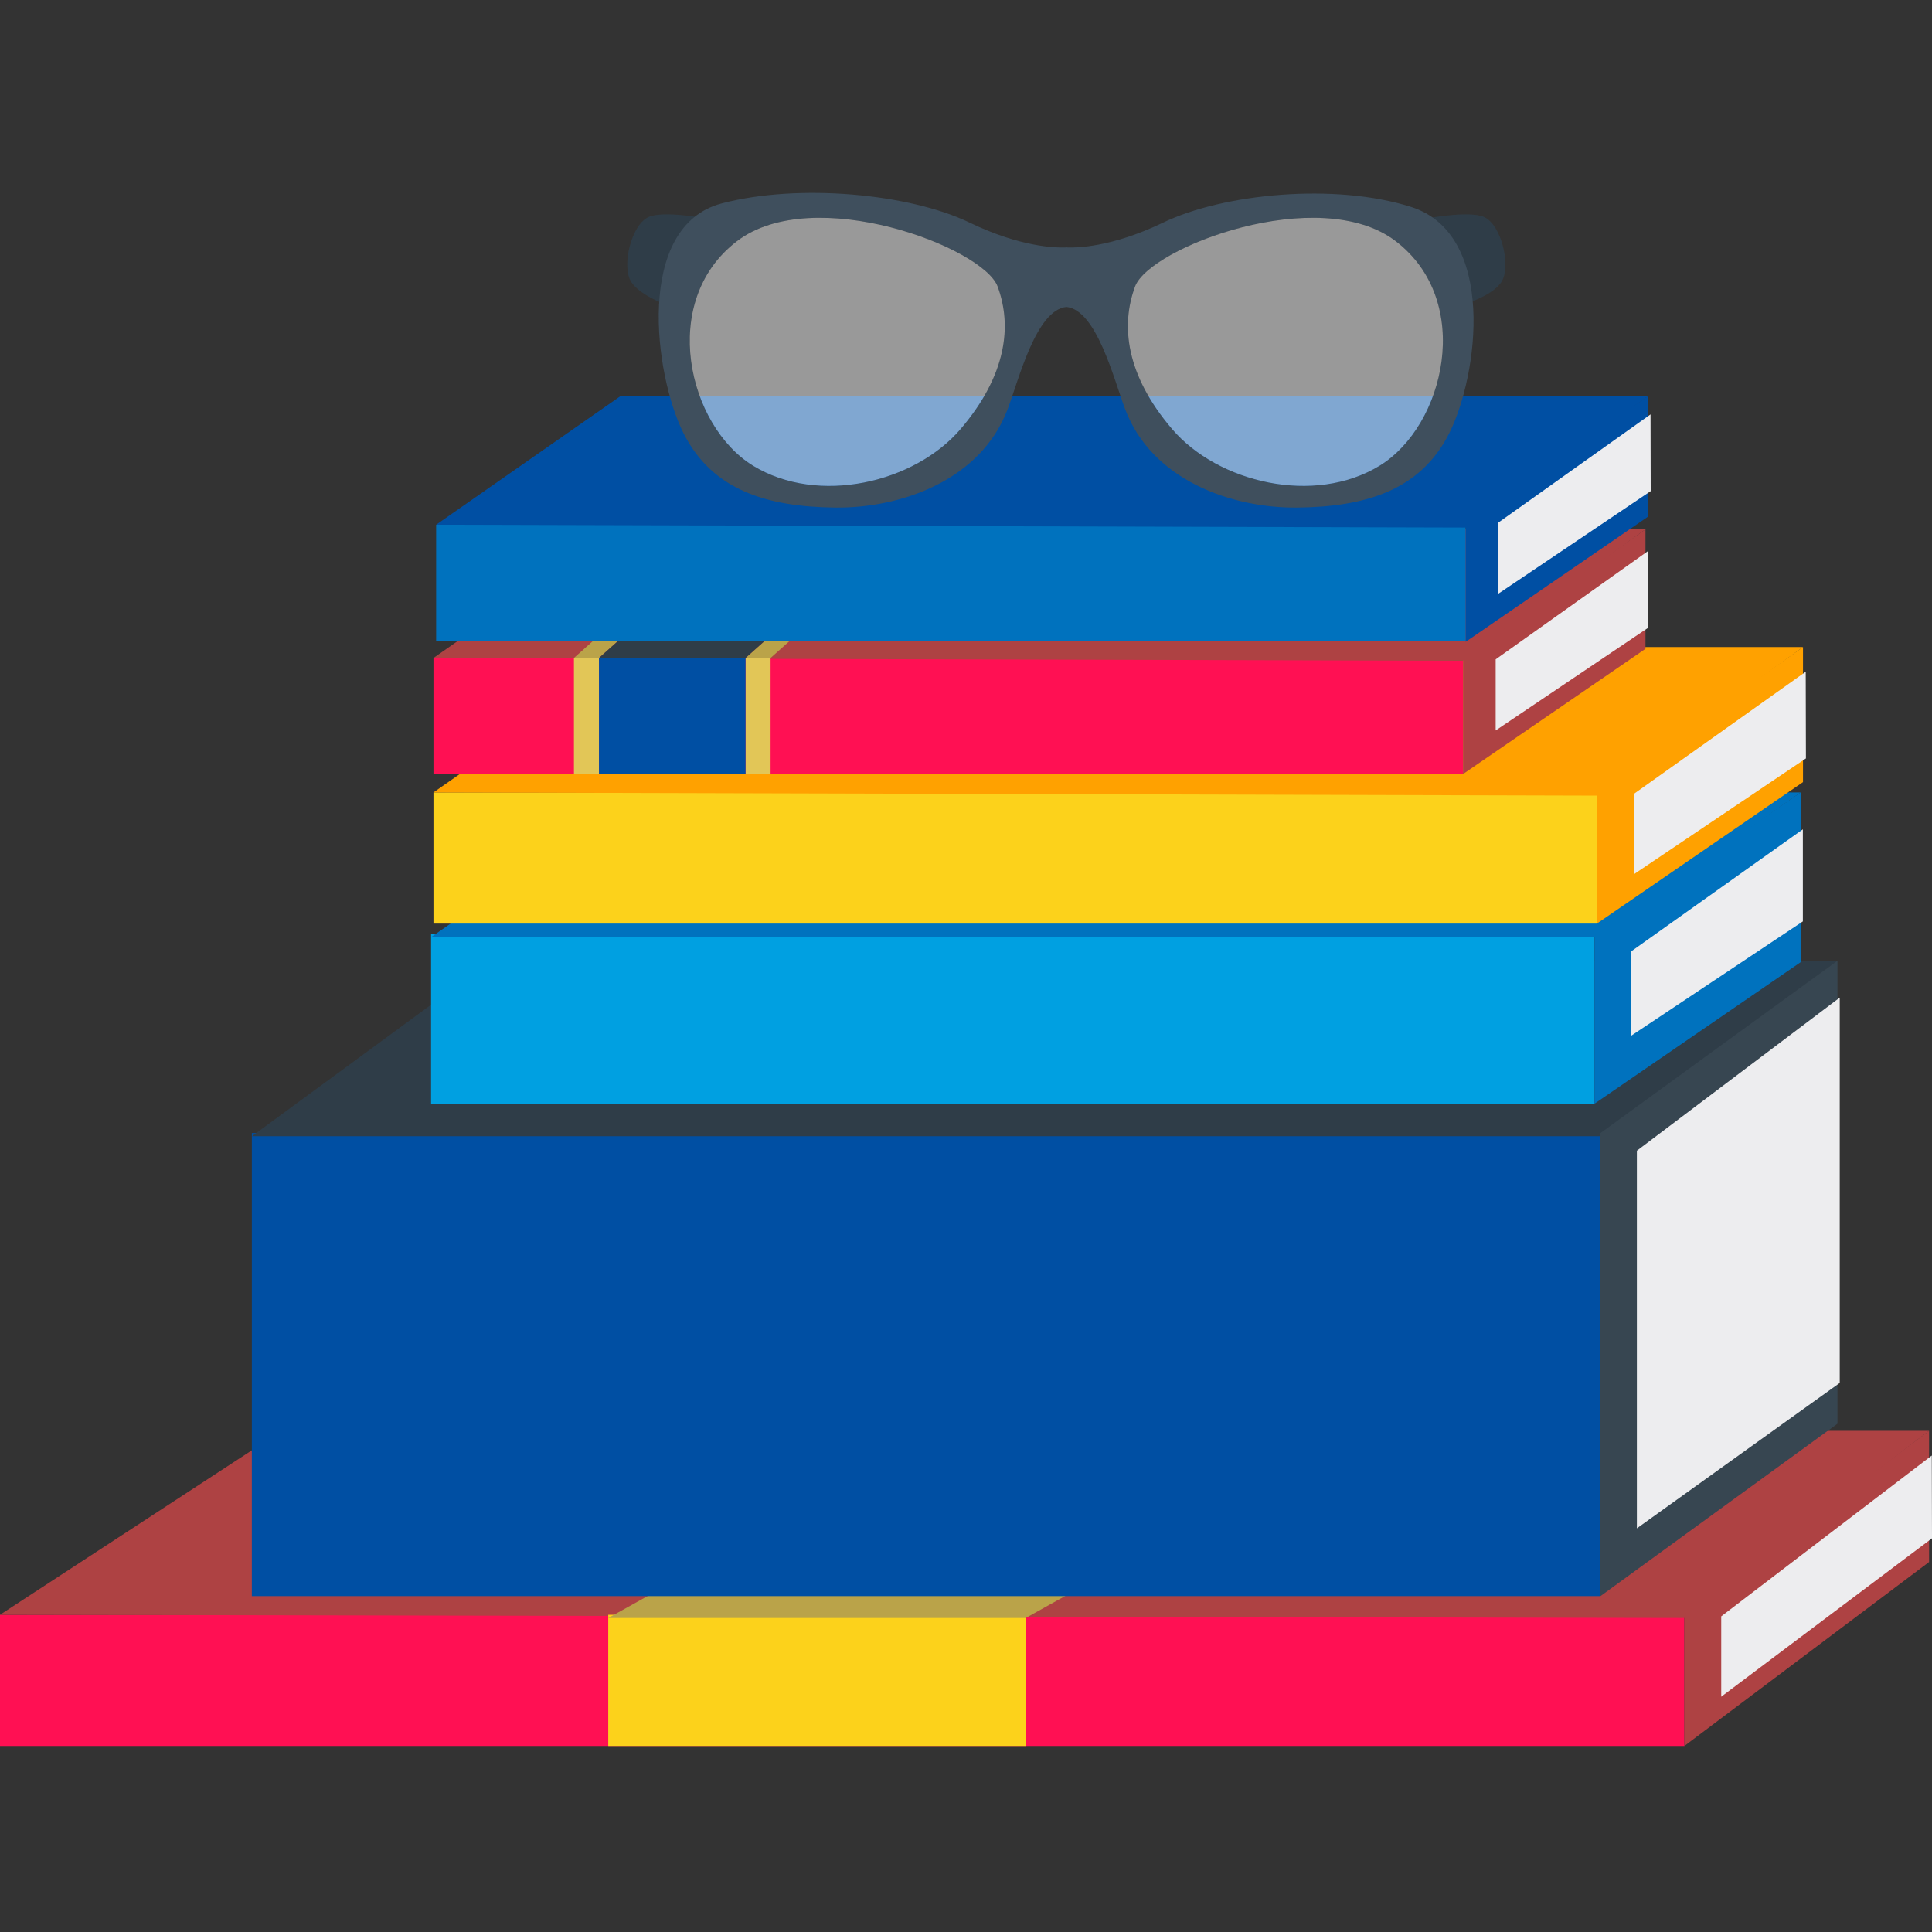 <?xml version="1.0" encoding="UTF-8"?> <!-- Generator: Adobe Illustrator 16.0.0, SVG Export Plug-In . SVG Version: 6.00 Build 0) --> <svg xmlns="http://www.w3.org/2000/svg" xmlns:xlink="http://www.w3.org/1999/xlink" id="Слой_1" x="0px" y="0px" width="135px" height="135px" viewBox="0 0 135 135" xml:space="preserve"><rect x="0" y="0" width="135" height="135" fill="#333333" stroke="none"/> <g> <g> <rect y="112.833" fill="#FF1053" width="117.697" height="9.167"></rect> <polygon fill="#AE4243" points="117.697,113.057 0,112.833 19.684,99.98 134.795,99.98 "></polygon> <polygon fill="#AE4243" points="134.795,109.146 117.697,122 117.697,112.787 134.795,99.98 "></polygon> <polygon fill="#EDEDEF" points="135,107.491 120.272,118.559 120.272,112.943 134.985,101.705 "></polygon> <g> <rect x="42.502" y="112.833" fill="#FCD21B" width="29.169" height="9.167"></rect> </g> <g> <polygon fill="#BAA349" points="42.502,113.057 71.672,113.057 92.974,101.193 63.804,101.193 "></polygon> </g> </g> <g> <rect x="17.597" y="79.173" fill="#004FA3" width="94.237" height="32.356"></rect> <polygon fill="#2F3D48" points="111.834,79.396 17.597,79.396 34.314,67.129 128.395,67.129 "></polygon> <polygon fill="#374651" points="128.395,99.484 111.834,111.529 111.834,79.173 128.395,67.129 "></polygon> <polygon fill="#EDEDEF" points="128.553,96.633 114.378,106.793 114.378,80.406 128.553,69.708 "></polygon> </g> <g> <rect x="30.122" y="65.259" fill="#00A0E1" width="81.294" height="11.863"></rect> <polygon fill="#0072BE" points="111.416,65.483 30.122,65.483 44.683,55.372 125.818,55.372 "></polygon> <polygon fill="#0072BE" points="125.818,67.236 111.416,77.122 111.416,65.259 125.818,55.372 "></polygon> <polygon fill="#EDEDEF" points="125.976,64.384 113.959,72.386 113.959,66.493 125.976,57.95 "></polygon> </g> <g> <g> <rect x="30.289" y="55.371" fill="#FCD21B" width="81.295" height="9.166"></rect> <polygon fill="#FFA100" points="111.584,55.596 30.289,55.371 44.85,45.214 125.986,45.214 "></polygon> <polygon fill="#FFA100" points="125.986,54.651 111.584,64.537 111.584,55.326 125.986,45.214 "></polygon> <polygon fill="#EDEDEF" points="126.19,52.996 114.158,61.096 114.158,55.48 126.176,46.938 "></polygon> </g> </g> <g> <g> <g> <rect x="30.289" y="45.975" fill="#FF1053" width="71.942" height="8.112"></rect> <polygon fill="#AE4243" points="102.231,46.172 30.289,45.975 43.175,36.986 114.978,36.986 "></polygon> <polygon fill="#AE4243" points="114.978,45.337 102.231,54.087 102.231,45.934 114.978,36.986 "></polygon> <polygon fill="#EDEDEF" points="115.158,43.872 104.511,51.041 104.511,46.072 115.146,38.511 "></polygon> <g> <rect x="52.096" y="45.975" fill="#E2C657" width="1.749" height="8.112"></rect> <rect x="40.104" y="45.975" fill="#E2C657" width="1.75" height="8.112"></rect> <rect x="41.854" y="45.975" fill="#004FA3" width="10.241" height="8.112"></rect> </g> <g> <polygon fill="#BAA349" points="53.845,45.975 52.096,45.975 62.119,37.042 63.868,37.042 "></polygon> <polygon fill="#BAA349" points="41.854,45.975 40.104,45.975 50.127,37.042 51.877,37.042 "></polygon> <polygon fill="#2F3D48" points="41.854,45.975 52.096,45.975 62.119,37.042 51.877,37.042 "></polygon> </g> </g> </g> <g> <g> <rect x="30.476" y="36.664" fill="#0072BE" width="71.942" height="8.113"></rect> <polygon fill="#004FA3" points="102.418,36.863 30.476,36.664 43.361,27.676 115.164,27.676 "></polygon> <polygon fill="#004FA3" points="115.164,36.096 102.418,44.846 102.418,36.296 115.164,27.676 "></polygon> <polygon fill="#EDEDEF" points="115.344,34.317 104.697,41.485 104.697,36.516 115.332,28.956 "></polygon> </g> </g> </g> </g> <g> <g> <g> <g> <path fill="#2F3D48" d="M98.88,15.352c-0.433,0.205,3.619-0.79,4.87-0.165c1.177,0.588,1.836,3.391,1.189,4.474 s-2.955,1.695-2.955,1.695L98.88,15.352z"></path> </g> </g> <g> <g> <g> <g> <path fill="#2F3D48" d="M50.143,15.352c0.433,0.205-3.618-0.79-4.87-0.165c-1.175,0.588-1.837,3.391-1.189,4.474 c0.646,1.083,2.956,1.813,2.956,1.813L50.143,15.352z"></path> </g> </g> <path fill="#3F4F5D" d="M98.596,14.457c-5.301-1.686-13.09-0.94-17.323,1.099c-3.617,1.741-6.089,1.765-6.731,1.735 c0-0.007,0-0.012,0-0.012s-0.01,0.001-0.029,0.003c-0.02-0.002-0.031-0.003-0.031-0.003s0,0.005,0,0.012 c-0.643,0.03-3.112,0.006-6.729-1.735c-4.232-2.039-11.959-2.753-17.323-1.342c-6.074,1.598-4.714,11.968-2.679,16.038 c2.034,4.069,5.958,5.158,10.597,5.214c4.637,0.055,10.205-1.925,12.07-6.898c0.788-2.101,1.987-6.908,4.096-7.121 c2.108,0.212,3.308,5.02,4.096,7.121c1.865,4.974,7.434,6.954,12.071,6.898c4.636-0.056,8.562-1.145,10.595-5.214 C103.309,26.182,104.58,16.361,98.596,14.457z M67.124,29.978c-3.213,3.762-9.948,5.346-14.499,2.566S46,21.055,51.49,16.856 c5.335-4.082,17.201,0.423,18.221,3.167C70.73,22.767,70.338,26.215,67.124,29.978z M96.398,32.544 c-4.551,2.779-11.286,1.196-14.499-2.566c-3.214-3.762-3.605-7.211-2.587-9.955c1.02-2.743,12.885-7.249,18.22-3.167 C103.022,21.055,100.948,29.765,96.398,32.544z"></path> </g> </g> </g> <g> <path opacity="0.5" fill="#FFFFFF" d="M67.124,29.978c-3.213,3.762-9.948,5.346-14.499,2.566S46,21.055,51.49,16.856 c5.335-4.082,17.201,0.423,18.221,3.167C70.73,22.767,70.338,26.215,67.124,29.978z"></path> <path opacity="0.5" fill="#FFFFFF" d="M96.398,32.544c-4.551,2.779-11.286,1.196-14.499-2.566 c-3.214-3.762-3.605-7.211-2.587-9.955c1.02-2.743,12.885-7.249,18.22-3.167C103.022,21.055,100.948,29.765,96.398,32.544z"></path> </g> </g> </svg> 
